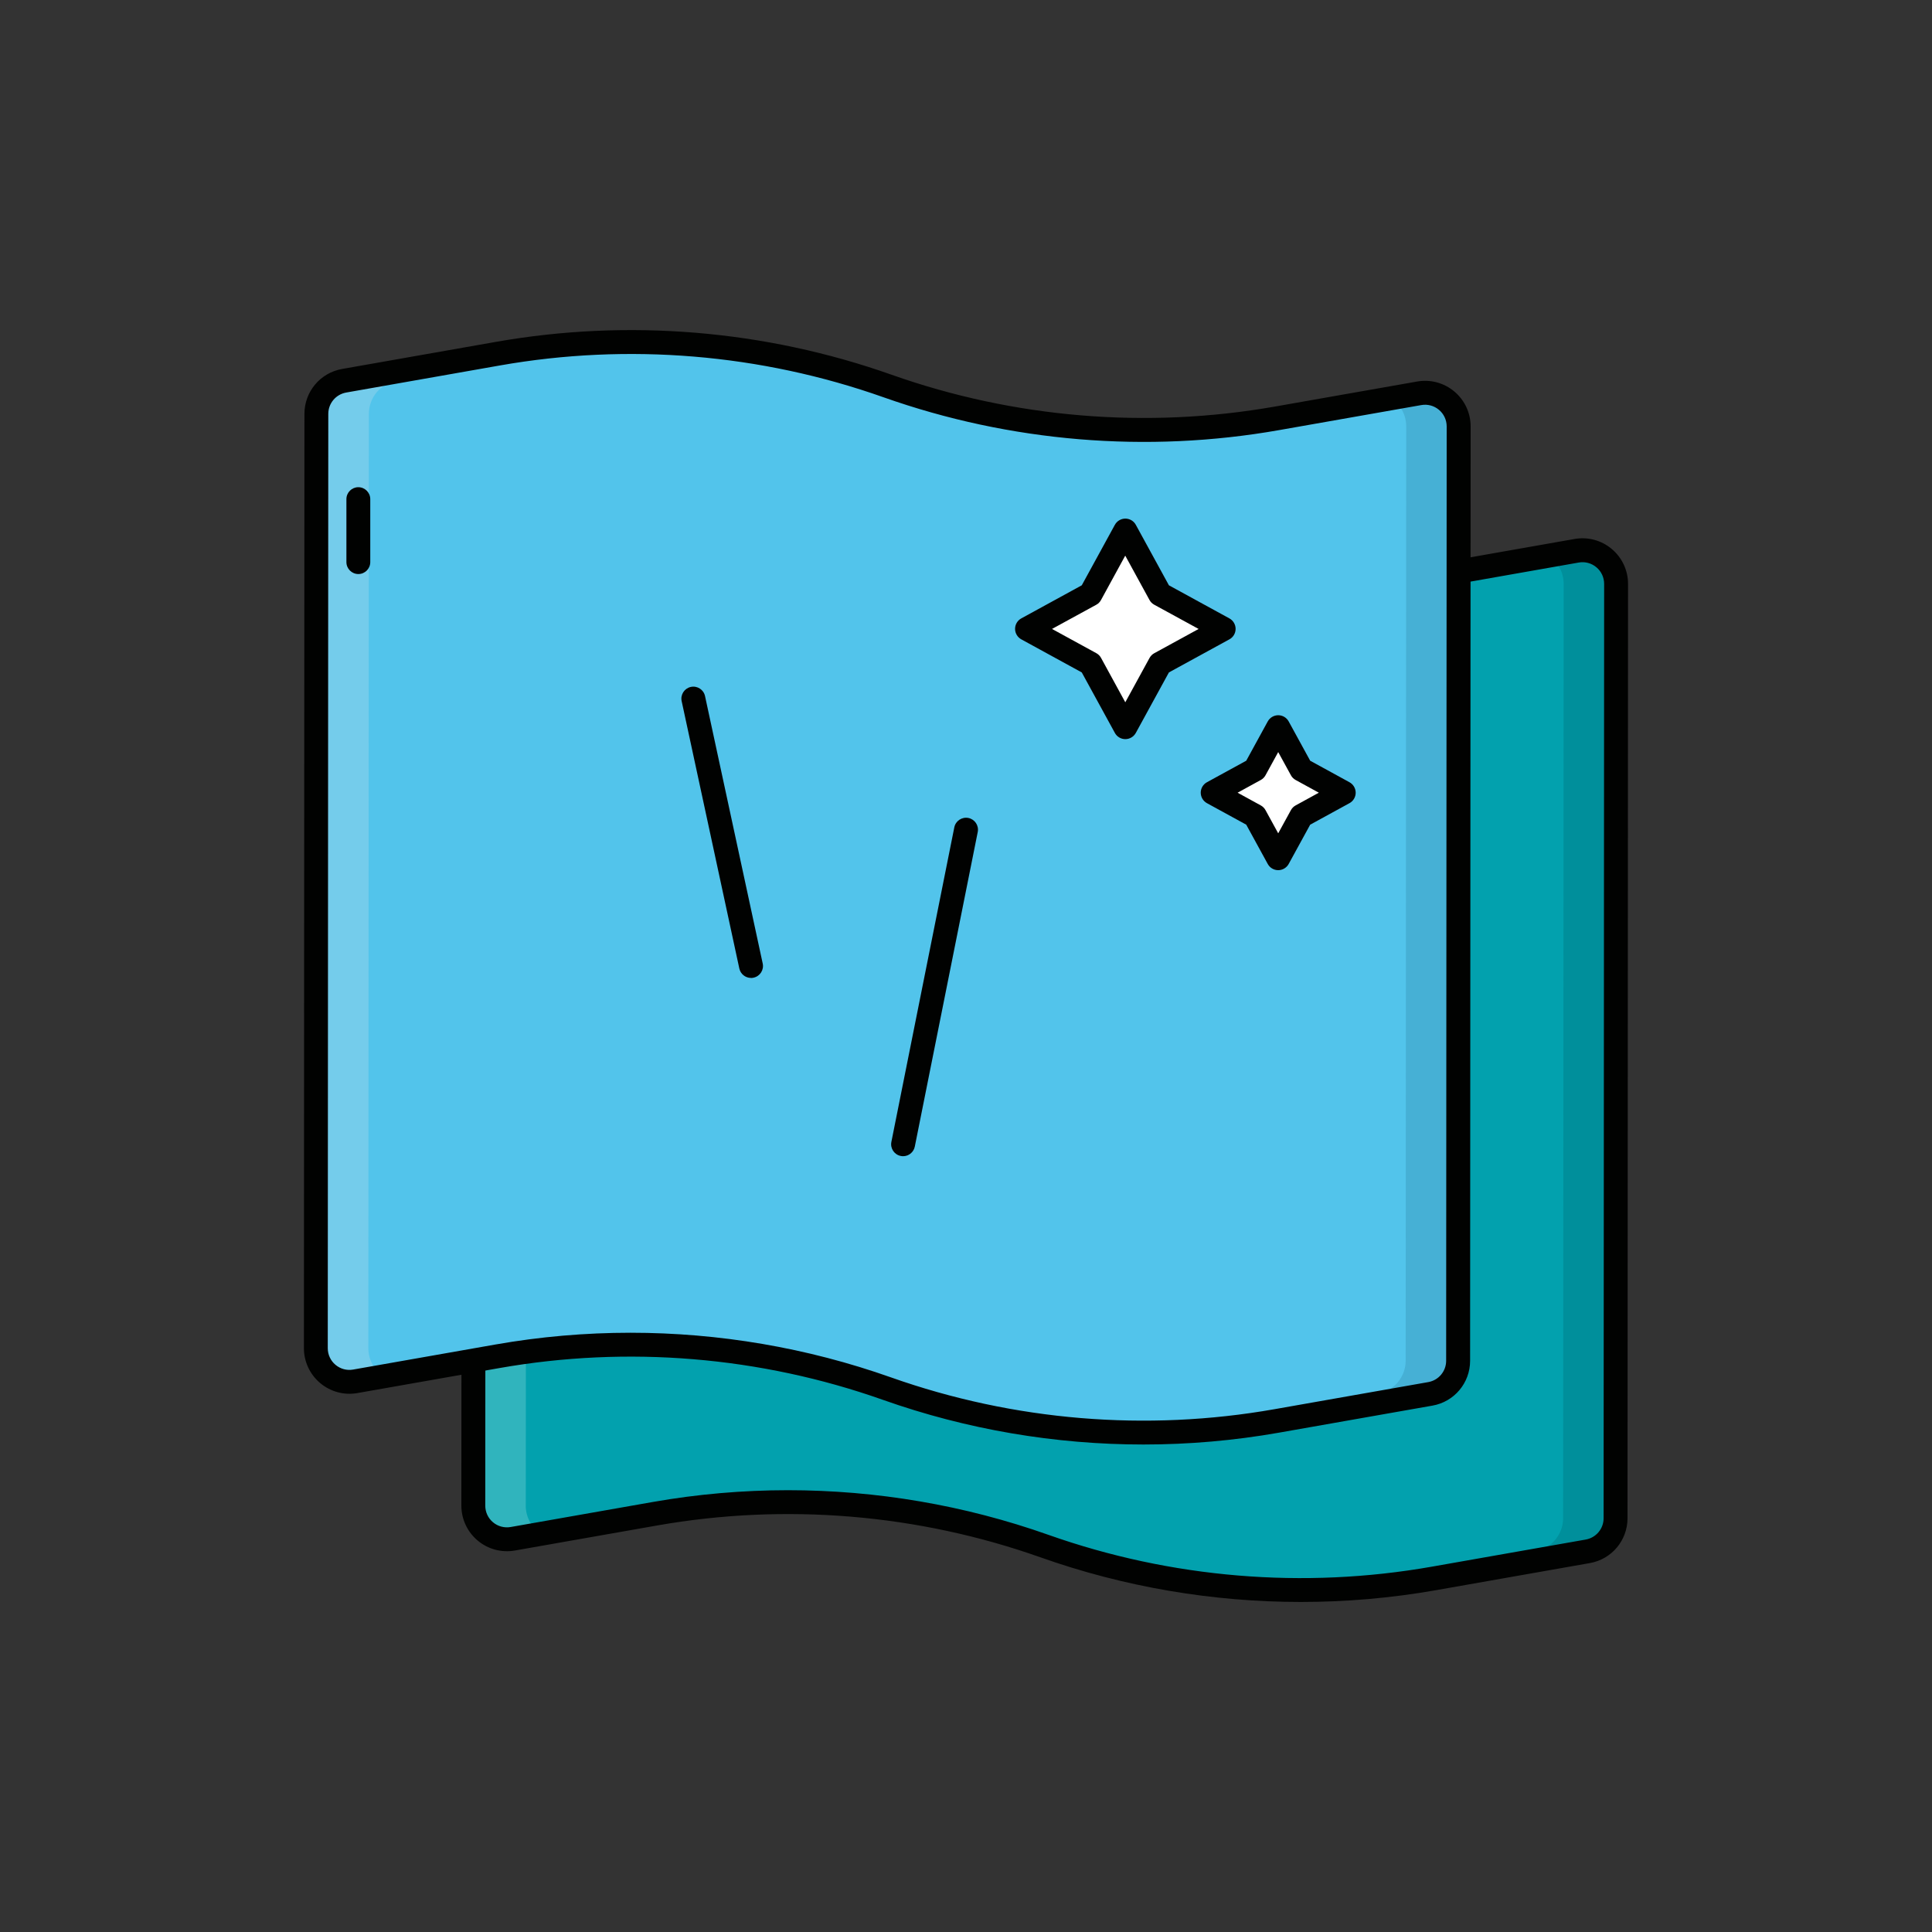 <?xml version="1.0" encoding="UTF-8"?> <svg xmlns="http://www.w3.org/2000/svg" id="Layer_1" viewBox="0 0 400 400"><rect x="0" y="0" width="400" height="400" fill="#333333" stroke="none"/><defs><style>.cls-1{fill:#010201;}.cls-2{fill:#02a1ae;}.cls-3{fill:#008f9b;}.cls-4{fill:#fff;}.cls-5{fill:#30b4bd;}.cls-6{fill:#52c4eb;}.cls-7{fill:#74cceb;}.cls-8{fill:#46b0d5;}</style></defs><path class="cls-2" d="m216.36,112.51h0c-25.86-9.15-53.64-11.45-80.65-6.69l-31.84,5.61c-3.33.59-5.76,3.48-5.76,6.86l-.11,193.44c0,4.33,3.91,7.62,8.18,6.86l29.41-5.18c27.01-4.76,54.8-2.45,80.65,6.69h0c25.86,9.15,53.64,11.45,80.65,6.69l31.84-5.61c3.33-.59,5.76-3.48,5.76-6.86l.11-193.44c0-4.33-3.91-7.62-8.18-6.86l-29.41,5.18c-27.01,4.76-54.8,2.45-80.65-6.69Z"></path><path class="cls-5" d="m108.86,311.72l.11-193.44c0-3.38,2.43-6.27,5.76-6.86l31.84-5.61c7.34-1.29,14.74-2.05,22.14-2.3-11.01-.37-22.07.37-33.01,2.3l-31.84,5.61c-3.33.59-5.76,3.48-5.76,6.86l-.11,193.44c0,4.33,3.91,7.62,8.17,6.86l5.85-1.03c-1.89-1.23-3.16-3.36-3.16-5.83Z"></path><path class="cls-3" d="m326.43,114.02l-5.85,1.03c1.89,1.23,3.16,3.36,3.16,5.83l-.11,193.44c0,3.38-2.43,6.27-5.76,6.86l-31.84,5.61c-7.34,1.29-14.74,2.05-22.14,2.3,11.01.37,22.07-.37,33.01-2.3l31.84-5.61c3.33-.59,5.76-3.48,5.76-6.86l.11-193.44c0-4.33-3.91-7.62-8.18-6.86Z"></path><path class="cls-1" d="m269.34,331.67c-18.31,0-36.58-3.1-53.92-9.24-25.4-8.99-52.86-11.27-79.4-6.59l-29.42,5.18c-2.76.48-5.57-.27-7.71-2.07-2.14-1.8-3.37-4.44-3.37-7.23l.11-193.44c0-4.59,3.28-8.5,7.8-9.29l31.84-5.61c27.38-4.82,55.7-2.47,81.91,6.8,25.41,8.99,52.86,11.27,79.4,6.59l29.41-5.18c2.76-.49,5.57.27,7.71,2.07,2.14,1.8,3.37,4.44,3.37,7.23l-.11,193.44c0,4.59-3.28,8.5-7.8,9.29l-31.84,5.61c-9.26,1.63-18.63,2.44-27.99,2.44Zm-106.2-23.14c18.31,0,36.58,3.1,53.92,9.24,25.41,8.99,52.86,11.27,79.4,6.59l31.84-5.61c2.15-.38,3.71-2.24,3.71-4.42l.11-193.44c0-1.33-.58-2.59-1.6-3.44-1.02-.86-2.36-1.22-3.67-.98l-29.41,5.18c-27.38,4.82-55.7,2.47-81.91-6.8-25.4-8.99-52.86-11.27-79.4-6.59l-31.84,5.61c-2.15.38-3.71,2.24-3.71,4.42l-.11,193.44c0,1.33.58,2.59,1.6,3.44,1.02.86,2.36,1.21,3.67.98l29.41-5.18c9.26-1.63,18.63-2.44,27.99-2.44Z"></path><path class="cls-6" d="m183.76,79.9h0c-25.86-9.15-53.64-11.45-80.65-6.69l-31.84,5.61c-3.33.59-5.76,3.48-5.76,6.86l-.11,193.44c0,4.33,3.91,7.62,8.18,6.86l29.41-5.18c27.01-4.76,54.8-2.45,80.65,6.69h0c25.86,9.15,53.64,11.45,80.65,6.69l31.84-5.61c3.33-.59,5.76-3.48,5.76-6.86l.11-193.44c0-4.33-3.91-7.62-8.17-6.86l-29.41,5.18c-27.01,4.76-54.8,2.45-80.65-6.69Z"></path><path class="cls-7" d="m76.26,279.12l.11-193.44c0-3.38,2.43-6.27,5.76-6.86l31.84-5.61c7.34-1.29,14.74-2.05,22.14-2.3-11.01-.37-22.07.37-33.01,2.3l-31.84,5.61c-3.33.59-5.76,3.48-5.76,6.86l-.11,193.44c0,4.33,3.91,7.62,8.18,6.86l5.85-1.03c-1.89-1.23-3.16-3.36-3.16-5.83Z"></path><path class="cls-8" d="m293.83,81.41l-5.85,1.03c1.89,1.23,3.16,3.36,3.16,5.83l-.11,193.44c0,3.38-2.43,6.27-5.76,6.86l-31.84,5.61c-7.34,1.29-14.74,2.05-22.14,2.3,11.01.37,22.07-.37,33.01-2.3l31.84-5.61c3.33-.59,5.76-3.48,5.76-6.86l.11-193.44c0-4.33-3.91-7.62-8.18-6.86Z"></path><path class="cls-1" d="m236.74,299.07c-18.31,0-36.58-3.1-53.92-9.24-25.4-8.99-52.86-11.26-79.4-6.59l-29.42,5.18c-2.76.49-5.56-.27-7.71-2.07-2.14-1.8-3.37-4.44-3.37-7.23l.11-193.44c0-4.59,3.28-8.5,7.8-9.29l31.84-5.61c27.38-4.82,55.7-2.47,81.91,6.8l-.83,2.33.83-2.33c25.4,8.99,52.86,11.26,79.4,6.59l29.42-5.18c2.76-.49,5.56.27,7.71,2.07,2.14,1.8,3.37,4.44,3.37,7.23l-.11,193.44c0,4.59-3.28,8.5-7.8,9.29l-31.84,5.61c-9.26,1.63-18.63,2.44-27.99,2.44Zm-106.2-23.14c18.31,0,36.58,3.1,53.92,9.24,25.4,8.99,52.86,11.27,79.4,6.59l31.84-5.61c2.15-.38,3.71-2.24,3.71-4.42l.11-193.44c0-1.33-.58-2.59-1.6-3.44-1.02-.86-2.36-1.22-3.67-.98l-29.42,5.18c-27.38,4.83-55.7,2.47-81.91-6.8h0c-25.4-8.99-52.86-11.27-79.4-6.59l-31.84,5.61c-2.15.38-3.71,2.24-3.71,4.42l-.11,193.44c0,1.33.58,2.59,1.6,3.44,1.02.86,2.36,1.22,3.67.98l29.42-5.18c9.26-1.63,18.63-2.44,27.99-2.44Z"></path><path class="cls-1" d="m74.19,100.87h0c1.36,0,2.47,1.11,2.47,2.47v13.04c0,1.37-1.11,2.47-2.47,2.47h0c-1.36,0-2.47-1.11-2.47-2.47v-13.04c0-1.37,1.11-2.47,2.47-2.47Z"></path><polygon class="cls-4" points="240.18 123.01 253.33 130.21 240.18 137.4 232.99 150.56 225.79 137.4 212.64 130.21 225.79 123.01 232.99 109.86 240.18 123.01"></polygon><polygon class="cls-4" points="269.43 159.32 278.2 164.12 269.43 168.92 264.64 177.68 259.84 168.92 251.07 164.12 259.84 159.32 264.64 150.56 269.43 159.32"></polygon><path class="cls-1" d="m232.99,153.03c-.9,0-1.74-.49-2.17-1.29l-6.85-12.52-12.52-6.85c-.79-.43-1.29-1.27-1.29-2.17s.49-1.74,1.29-2.17l12.52-6.85,6.85-12.52c.43-.79,1.27-1.29,2.17-1.29h0c.9,0,1.74.49,2.17,1.29l6.85,12.52,12.52,6.85c.79.43,1.29,1.27,1.29,2.17s-.49,1.74-1.29,2.17l-12.52,6.85-6.85,12.52c-.43.79-1.27,1.29-2.17,1.29Zm-15.19-22.82l9.18,5.02c.42.23.76.57.98.98l5.02,9.19,5.02-9.18c.23-.42.57-.76.98-.98l9.18-5.02-9.19-5.02c-.42-.23-.76-.57-.98-.98l-5.02-9.18-5.02,9.19c-.23.42-.57.76-.98.98l-9.19,5.02Z"></path><path class="cls-1" d="m264.64,180.16c-.9,0-1.74-.49-2.17-1.29l-4.45-8.13-8.13-4.45c-.79-.43-1.29-1.27-1.29-2.17s.49-1.74,1.29-2.17l8.13-4.45,4.45-8.13c.43-.79,1.27-1.29,2.17-1.29s1.74.49,2.17,1.29l4.45,8.13,8.13,4.45c.79.43,1.29,1.27,1.29,2.17s-.49,1.74-1.29,2.17l-8.13,4.45-4.45,8.13c-.43.79-1.27,1.29-2.17,1.29Zm-8.41-16.04l4.8,2.63c.42.23.76.57.98.98l2.63,4.8,2.63-4.8c.23-.42.57-.76.98-.98l4.8-2.63-4.8-2.63c-.42-.23-.76-.57-.98-.98l-2.63-4.8-2.63,4.8c-.23.42-.57.76-.98.98l-4.8,2.63Z"></path><path class="cls-1" d="m155.49,202.47c-1.14,0-2.17-.79-2.42-1.95l-11.94-55.36c-.29-1.33.56-2.65,1.9-2.94,1.34-.29,2.65.56,2.94,1.9l11.94,55.36c.29,1.33-.56,2.65-1.9,2.94-.18.04-.35.06-.52.06Z"></path><path class="cls-1" d="m186.98,239.38c-.16,0-.32-.02-.49-.05-1.34-.27-2.21-1.57-1.94-2.91l13.03-65.13c.27-1.34,1.57-2.2,2.91-1.94,1.34.27,2.21,1.57,1.94,2.91l-13.03,65.13c-.24,1.18-1.27,1.99-2.42,1.99Z"></path></svg> 